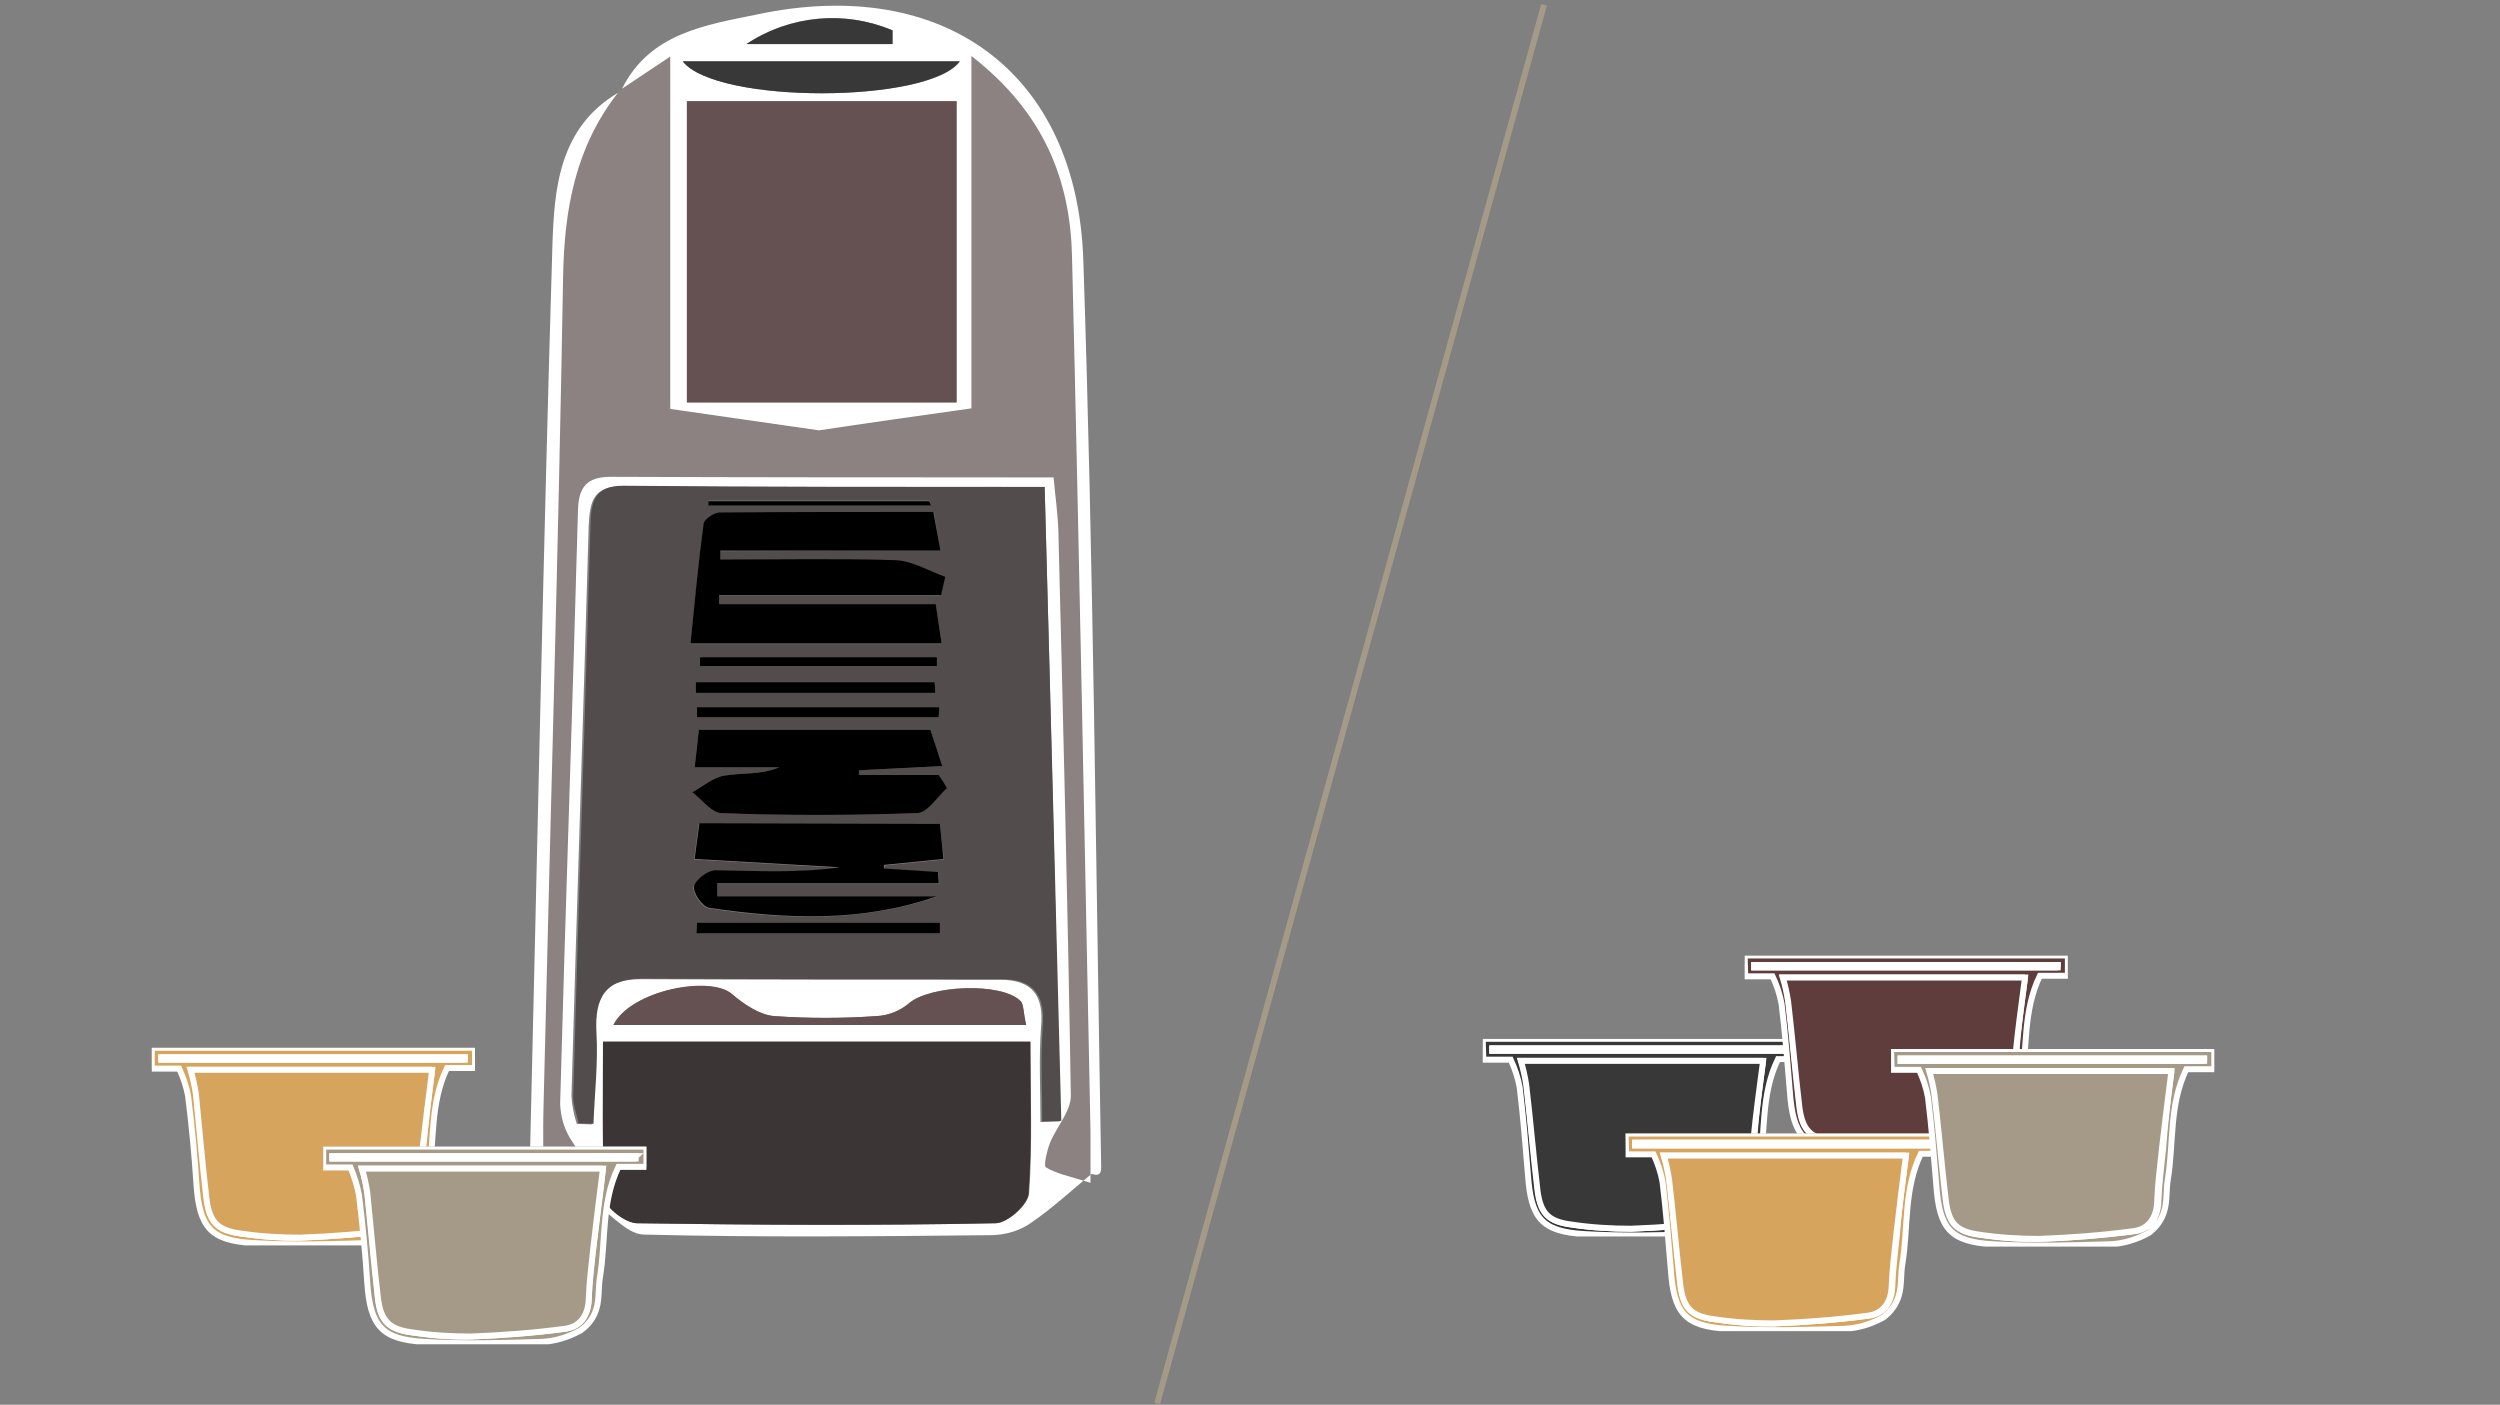 <?xml version="1.0" encoding="utf-8"?>
<!-- Generator: Adobe Illustrator 26.3.1, SVG Export Plug-In . SVG Version: 6.00 Build 0)  -->
<svg version="1.1" id="Layer_1" xmlns="http://www.w3.org/2000/svg" xmlns:xlink="http://www.w3.org/1999/xlink" x="0px" y="0px"
	 viewBox="0 0 420 236" style="enable-background:new 0 0 420 236;" xml:space="preserve">
<rect x="0" y="0" width="420" height="236" fill="#808080" stroke="none"/>
<style type="text/css">
	.st0{clip-path:url(#SVGID_00000049909430898314049220000003646915629857145758_);}
	.st1{fill:#8D8282;}
	.st2{fill:#FFFFFF;}
	.st3{fill:#524C4C;}
	.st4{fill:#655151;}
	.st5{fill:#3C3535;}
	.st6{fill:#383838;}
	.st7{clip-path:url(#SVGID_00000071546533809118626840000009533553412795094678_);}
	.st8{fill:#D6A45D;stroke:#FFFFFF;}
	.st9{clip-path:url(#SVGID_00000057860645154020710120000008484499790920974243_);}
	.st10{fill:#383838;stroke:#FFFFFF;}
	.st11{clip-path:url(#SVGID_00000072255055789059248700000001448190240263593096_);}
	.st12{fill:#603D3D;stroke:#FFFFFF;}
	.st13{clip-path:url(#SVGID_00000137103721036473799110000011217014086541947299_);}
	.st14{fill:#A49A87;stroke:#FFFFFF;}
	.st15{clip-path:url(#SVGID_00000106853767865156379840000010461587077795997069_);}
	.st16{clip-path:url(#SVGID_00000086689603616938952020000007259420324259506879_);}
	.st17{fill:none;stroke:#A49A87;}
</style>
<g id="Group_60" transform="translate(-476 -4028.367)">
	<g id="Group_6" transform="translate(538 4028.671)">
		<g>
			<defs>
				<rect id="SVGID_1_" x="27.1" y="0.7" width="96" height="206.7"/>
			</defs>
			<clipPath id="SVGID_00000120527630736183445790000003271773171188038284_">
				<use xlink:href="#SVGID_1_"  style="overflow:visible;"/>
			</clipPath>
			<g style="clip-path:url(#SVGID_00000120527630736183445790000003271773171188038284_);">
				<g id="Group_5">
					<path id="Path_18" class="st1" d="M41.8,15.3c0.2-0.2,0.4-0.4,0.6-0.6l8.1-5.4v59.2l25,3.6l25.6-3.8V9
						c12.2,9.4,16.6,20.8,16.9,33.7c1.2,49,2.1,98,3.1,147c0.1,2.5,0,5,0,8.7c-3.5-1.1-5.7-1.6-7.5-2.6c-0.4-0.2,0.2-2.8,0.7-4.1
						c1.1-2.7,3.5-5.3,3.5-7.9c-0.5-31.7-1.3-63.4-2.1-95.1c-0.1-2.8-0.5-5.5-0.8-8.8c-25.3,0-49.9,0.1-74.4-0.1
						c-4.1,0-5.4,1.7-5.5,5.6c-0.9,33.3-2.1,66.5-3,99.8c0.1,2,0.7,3.9,1.6,5.6c1.1,1.8,2.3,3.5,3.6,5.1l-8,1.8
						c0-4.8-0.1-8.2,0-11.6c1.2-46.6,2.5-93.2,3.3-139.9C32.8,34.8,34.8,24.4,41.8,15.3"/>
					<path id="Path_19" class="st2" d="M41.8,15.3c-7.1,9.1-9,19.5-9.2,30.9c-0.8,46.6-2.2,93.2-3.3,139.9c-0.1,3.4,0,6.8,0,11.6
						l8-1.8c-1.3-1.6-2.5-3.3-3.6-5.1c-1-1.7-1.5-3.6-1.6-5.6c0.9-33.3,2.1-66.5,3-99.8c0.1-3.9,1.5-5.6,5.5-5.6
						c24.6,0.1,49.1,0.1,74.4,0.1c0.3,3.3,0.7,6,0.8,8.8c0.8,31.7,1.6,63.4,2.1,95.1c0,2.6-2.4,5.2-3.5,7.9
						c-0.5,1.3-1.1,3.8-0.7,4.1c1.8,1.1,4,1.5,7.5,2.6c0-3.7,0-6.2,0-8.7c-1-49-1.9-98-3.1-146.9c-0.3-12.9-4.7-24.2-16.9-33.7v59.2
						C92,69.6,83.5,70.8,75.6,72l-25-3.6V9.2l-8.1,5.4C47.2,5.2,56.6,3.9,65.3,2.1c31.3-6.6,53.7,9.8,54.7,41.4
						c1.7,50.8,2.1,101.6,3,152.4c0,0.8-0.3,1.5-1.6,1c-3.3,2.7-6.5,5.7-10,8.1c-1.9,1.4-4.2,2.1-6.6,2.2
						c-19.6,0.2-39.2,0.4-58.7-0.1c-3-0.1-5.8-4-8.9-5.6c-2.8-1.4-6-2.1-10.1-3.6c0-1.7-0.1-4.2,0-6.8c1.2-50,2.2-100,3.7-150
						C31.1,31.4,31.9,21.2,41.8,15.3 M113.5,81.5c-24.6,0-47.8,0.1-71.1-0.1c-4.9,0-5.3,2.8-5.5,6.6c-0.9,31.9-2,63.9-2.9,95.8
						c0.1,1.6,0.4,3.2,0.9,4.7l2.5,0.1c0.2-5.1,0.8-10.3,0.5-15.4c-0.3-5.8,1.5-9,7.7-9c20.1,0.1,40.3,0.1,60.4,0.1
						c5.3,0,7.4,2.5,6.9,7.9c-0.4,5.3-0.1,10.7-0.1,16l3.2-0.1C115.4,152.9,114.5,117.8,113.5,81.5 M98.6,16.7H53.4v50.6h45.3V16.7
						L98.6,16.7z M111.1,174.7H39.4c0,8.7-0.3,17.5,0.3,26.3c0.1,1.6,3.5,4.2,5.4,4.2c20.1,0.3,40.2,0.4,60.2,0c2,0,5.4-3.1,5.6-5
						C111.5,191.7,111.1,183.1,111.1,174.7 M110.4,171.9c-0.5-2.1-0.4-3.4-1-4c-3.1-3.3-15.3-2.7-18.8,0.4c-1.5,1.3-3.4,2-5.4,2.1
						c-5.7,0.4-11.5,0.4-17.2,0c-2.5-0.2-5.1-2-7.1-3.7c-3.6-3.1-17-0.6-19.9,5.2L110.4,171.9L110.4,171.9z M52.7,10
						c5.6,7.2,41.4,7.1,46.6,0H52.7z M63.4,7.1H88c0-0.8,0-1.5,0-2.3C79.9,1.4,70.7,2.2,63.4,7.1"/>
					<path id="Path_20" class="st3" d="M113.5,81.5c1,36.3,1.9,71.4,2.8,106.5l-3.2,0.1c0-5.3-0.3-10.7,0.1-16
						c0.4-5.4-1.7-7.9-6.9-7.9c-20.1,0-40.3,0-60.4-0.1c-6.2,0-8,3.2-7.7,9c0.3,5.1-0.3,10.3-0.5,15.4l-2.5-0.1
						c-0.3-1.6-1-3.1-0.9-4.7c0.9-31.9,2-63.9,2.9-95.8c0.1-3.8,0.6-6.6,5.5-6.6C65.7,81.5,89,81.5,113.5,81.5 M96,92.2
						c-0.5-2.8-0.8-4.4-1.1-6.4C83,85.9,71,85.8,58.9,86c-0.9,0-2.6,1.1-2.7,1.9c-0.9,6.6-1.5,13.2-2.2,20h42.2
						c-0.4-2.4-0.6-4.2-1-6.6H58.8l0-1.5H96c0.2-1,0.5-2.1,0.7-3.1c-2.8-1-5.6-2.7-8.4-2.8c-9.8-0.3-19.6-0.1-29.4-0.1
						c0-0.5,0-1,0-1.5L96,92.2L96,92.2z M94.3,122.3H55.4c-0.2,2-0.4,3.8-0.7,6.3h14.2c-3.1,1.3-6.2,0.9-9.2,1.4
						c-1.9,0.3-3.6,1.8-5.4,2.8c1.6,1.2,3.2,3.4,4.8,3.5c11,0.3,22,0.4,32.9,0c1.7-0.1,3.4-2.8,5.1-4.2c-0.5-0.7-1-1.5-1.4-2.2H82.3
						l0-0.8l14-0.7C95.6,126.2,95.1,124.8,94.3,122.3 M95.9,138.1H55.4c-0.3,2.1-0.5,3.9-0.8,6l24.4,1.4c-7,1-14,0.5-20.9,0.5
						c-1.3,0-3.3,1.6-3.6,2.7c-0.2,1,1.4,3.4,2.5,3.6c12.8,1.9,25.6,2.4,38.2-1.9H58.5c0-0.7,0-1.5,0-2.2h37.3
						c0-0.6-0.1-1.2-0.1-1.9l-9.1-0.6c0-0.2,0-0.4,0-0.6l10-1C96.3,141.8,96.1,140.1,95.9,138.1 M55.6,110.1l0,1.5h39.8l0-1.5H55.6z
						 M95.1,116.1c0-0.6-0.1-1.2-0.1-1.8H54.9c0,0.6,0,1.2,0,1.8H95.1z M95.7,120.2c0-0.6,0.1-1.1,0.1-1.7H55.1v1.7H95.7z
						 M55.1,154.7l-0.1,1.8h40.9v-1.8H55.1L55.1,154.7z M94.4,84.5c-0.1-0.2-0.2-0.5-0.3-0.7H57c0,0.2,0,0.5,0,0.7H94.4z"/>
					<rect id="Rectangle_9" x="53.4" y="16.7" class="st4" width="45.3" height="50.6"/>
					<path id="Path_21" class="st5" d="M111.1,174.7c0,8.4,0.3,17-0.3,25.5c-0.1,1.9-3.6,5-5.6,5c-20.1,0.4-40.2,0.3-60.2,0
						c-1.9,0-5.3-2.6-5.4-4.2c-0.5-8.8-0.3-17.6-0.3-26.3L111.1,174.7L111.1,174.7z"/>
					<path id="Path_22" class="st4" d="M110.4,171.9H41.1c2.9-5.9,16.3-8.4,19.9-5.2c2,1.7,4.6,3.5,7.1,3.7c5.7,0.4,11.5,0.4,17.2,0
						c2-0.1,3.9-0.9,5.4-2.1c3.4-3.1,15.7-3.6,18.8-0.4C110,168.5,109.9,169.7,110.4,171.9"/>
					<path id="Path_23" class="st6" d="M52.7,10h46.5C94.1,17.1,58.3,17.2,52.7,10"/>
					<path id="Path_24" class="st6" d="M63.4,7.1c7.3-4.8,16.5-5.7,24.5-2.3c0,0.8,0,1.5,0,2.3H63.4z"/>
					<path id="Path_25" d="M96,92.2h-37c0,0.5,0,1,0,1.5c9.8,0,19.6-0.2,29.4,0.1c2.8,0.1,5.6,1.8,8.4,2.8c-0.2,1-0.5,2.1-0.7,3.1
						H58.8l0,1.5h36.4c0.4,2.4,0.6,4.2,1,6.6H54c0.7-6.9,1.3-13.5,2.2-20.1c0.1-0.8,1.8-1.9,2.7-1.9c12-0.1,24.1-0.1,35.9-0.1
						C95.2,87.8,95.5,89.4,96,92.2"/>
					<path id="Path_26" d="M94.3,122.3c0.8,2.4,1.3,3.9,2,6.1l-14,0.7l0,0.8h13.4c0.5,0.7,1,1.5,1.4,2.2c-1.7,1.5-3.3,4.2-5.1,4.2
						c-11,0.4-22,0.4-32.9,0c-1.6-0.1-3.2-2.3-4.8-3.5c1.8-1,3.5-2.5,5.4-2.8c3-0.5,6.1-0.1,9.2-1.4H54.7c0.3-2.5,0.5-4.3,0.7-6.3
						L94.3,122.3L94.3,122.3z"/>
					<path id="Path_27" d="M95.9,138.1c0.2,2,0.4,3.7,0.6,5.9l-10,1c0,0.2,0,0.4,0,0.6l9.1,0.6c0,0.6,0.1,1.2,0.1,1.9H58.5
						c0,0.7,0,1.5,0,2.2h36.8c-12.6,4.4-25.4,3.8-38.2,1.9c-1.1-0.2-2.7-2.5-2.5-3.6c0.2-1.1,2.3-2.7,3.6-2.7
						c6.9,0.1,13.9,0.5,20.9-0.5l-24.4-1.4c0.3-2.1,0.5-3.9,0.8-6L95.9,138.1L95.9,138.1z"/>
					<path id="Path_28" d="M55.6,110.1h39.8l0,1.5H55.6L55.6,110.1"/>
					<path id="Path_29" d="M95.1,116.1H54.9c0-0.6,0-1.2,0-1.8H95C95.1,115,95.1,115.6,95.1,116.1"/>
					<path id="Path_30" d="M95.7,120.2H55.1v-1.7h40.7C95.8,119.1,95.7,119.6,95.7,120.2"/>
					<path id="Path_31" d="M55.1,154.7h40.8v1.8H55L55.1,154.7"/>
					<path id="Path_32" d="M94.4,84.6H57c0-0.2,0-0.5,0-0.7h37.1C94.2,84.1,94.3,84.3,94.4,84.6"/>
				</g>
			</g>
		</g>
	</g>
	<g id="Group_8" transform="translate(476 4202.192)">
		<g>
			<defs>
				<rect id="SVGID_00000150803309069351588550000010514590967799308198_" x="25.5" y="2.2" width="54.3" height="33.2"/>
			</defs>
			<clipPath id="SVGID_00000166677751279345805880000002403802803782142886_">
				<use xlink:href="#SVGID_00000150803309069351588550000010514590967799308198_"  style="overflow:visible;"/>
			</clipPath>
			<g style="clip-path:url(#SVGID_00000166677751279345805880000002403802803782142886_);">
				<g id="Group_7" transform="translate(0 0)">
					<path id="Path_33" class="st8" d="M25.5,2.2h54.3v3.4h-4.7c-2.9,6-2.1,12.4-3.1,18.5c-0.3,1.8-0.1,3.7-0.6,5.3
						c-0.4,1.5-1.4,2.8-2.7,3.7c-2,1.1-4.2,1.8-6.5,1.9c-6.6,0.2-13.2,0.4-19.7,0c-7.2-0.4-9-2.7-9.5-9.9c-0.3-4.9-0.8-9.9-1.4-14.8
						c-0.3-1.6-0.8-3.1-1.5-4.6h-4.6L25.5,2.2L25.5,2.2z M72.6,5.9H32.1c0.4,1.3,0.7,2.6,0.9,4c0.7,5.9,1.2,11.9,1.8,17.8
						c0.4,3.8,1.8,5.2,5.7,5.7c3.3,0.5,6.6,0.8,10,0.7c5.3-0.2,10.5-0.6,15.8-1.3c2.5-0.3,3.9-2.1,4-4.9c0.1-3,0.4-6,0.8-8.9
						C71.5,14.8,72,10.5,72.6,5.9 M78.1,4.2c0-0.1,0-0.3,0-0.4h-51v0.4H78.1L78.1,4.2z"/>
					<path id="Path_34" class="st8" d="M72.6,5.9C72,10.5,71.5,14.8,71,19c-0.3,3-0.7,5.9-0.8,8.9c-0.1,2.7-1.5,4.6-4,4.9
						c-5.2,0.7-10.5,1.1-15.8,1.3c-3.3,0-6.7-0.2-10-0.7c-3.8-0.5-5.2-1.9-5.7-5.7c-0.7-5.9-1.2-11.9-1.8-17.8
						c-0.2-1.3-0.5-2.7-0.9-4L72.6,5.9L72.6,5.9z"/>
					<path id="Path_35" class="st8" d="M78.1,4.2h-51V3.8h51C78.1,3.9,78.1,4.1,78.1,4.2"/>
				</g>
			</g>
		</g>
	</g>
	<g id="Group_19" transform="translate(698 4202.192)">
		<g>
			<defs>
				<rect id="SVGID_00000087414114284063712110000007767467145235111321_" x="27.1" y="0.7" width="54.3" height="33.2"/>
			</defs>
			<clipPath id="SVGID_00000135653515878071834170000012024674360456387251_">
				<use xlink:href="#SVGID_00000087414114284063712110000007767467145235111321_"  style="overflow:visible;"/>
			</clipPath>
			<g style="clip-path:url(#SVGID_00000135653515878071834170000012024674360456387251_);">
				<g id="Group_7-2" transform="translate(0 0)">
					<path id="Path_33-2" class="st10" d="M27.1,0.7h54.3v3.4h-4.7c-2.9,6-2.1,12.4-3.1,18.5c-0.3,1.8-0.1,3.7-0.6,5.3
						c-0.4,1.5-1.4,2.8-2.6,3.7c-2,1.1-4.2,1.8-6.5,1.9c-6.6,0.2-13.1,0.4-19.7,0c-7.2-0.4-9-2.7-9.5-9.9c-0.4-4.9-0.8-9.9-1.4-14.8
						c-0.3-1.6-0.8-3.1-1.5-4.6h-4.6L27.1,0.7L27.1,0.7z M74.2,4.4H33.6c0.4,1.3,0.7,2.6,0.9,4c0.6,5.9,1.2,11.9,1.9,17.8
						c0.4,3.8,1.8,5.2,5.7,5.7c3.3,0.5,6.6,0.7,10,0.7c5.3-0.2,10.5-0.6,15.8-1.3c2.5-0.3,3.9-2.1,4-4.9c0.1-3,0.5-6,0.8-8.9
						C73,13.3,73.6,9,74.2,4.4 M79.7,2.7c0-0.1,0-0.3,0-0.4h-51v0.4H79.7z"/>
					<path id="Path_34-2" class="st10" d="M74.2,4.4C73.6,9,73,13.2,72.6,17.5c-0.3,3-0.7,5.9-0.8,8.9c-0.1,2.7-1.5,4.6-4,4.9
						C62.6,32,57.3,32.4,52,32.6c-3.3,0-6.7-0.2-10-0.7c-3.9-0.5-5.2-1.9-5.7-5.7c-0.7-5.9-1.2-11.9-1.9-17.8
						c-0.2-1.3-0.5-2.7-0.9-4L74.2,4.4L74.2,4.4z"/>
					<path id="Path_35-2" class="st10" d="M79.7,2.7h-51V2.3h51C79.7,2.4,79.7,2.5,79.7,2.7"/>
				</g>
			</g>
		</g>
	</g>
	<g id="Group_21" transform="translate(742 4188.192)">
		<g>
			<defs>
				<rect id="SVGID_00000051342560517578389980000001752466060632316586_" x="27.1" y="0.7" width="54.3" height="33.2"/>
			</defs>
			<clipPath id="SVGID_00000143581060610735958760000003978825008218061489_">
				<use xlink:href="#SVGID_00000051342560517578389980000001752466060632316586_"  style="overflow:visible;"/>
			</clipPath>
			<g style="clip-path:url(#SVGID_00000143581060610735958760000003978825008218061489_);">
				<g id="Group_7-3" transform="translate(0 0)">
					<path id="Path_33-3" class="st12" d="M27.1,0.7h54.3v3.4h-4.7c-2.9,6-2.1,12.4-3.1,18.5c-0.3,1.8-0.1,3.7-0.6,5.3
						c-0.4,1.5-1.4,2.8-2.6,3.7c-2,1.1-4.2,1.8-6.5,1.9c-6.6,0.2-13.1,0.4-19.7,0c-7.2-0.4-9-2.7-9.5-9.9c-0.4-4.9-0.8-9.9-1.4-14.8
						c-0.3-1.6-0.8-3.1-1.5-4.6h-4.6L27.1,0.7L27.1,0.7z M74.2,4.4H33.6c0.4,1.3,0.7,2.6,0.9,4c0.6,5.9,1.2,11.9,1.9,17.8
						c0.4,3.8,1.8,5.2,5.7,5.7c3.3,0.5,6.6,0.7,10,0.7c5.3-0.2,10.5-0.6,15.8-1.3c2.5-0.3,3.9-2.1,4-4.9c0.1-3,0.5-6,0.8-8.9
						C73,13.3,73.6,9,74.2,4.4 M79.7,2.7c0-0.1,0-0.3,0-0.4h-51v0.4H79.7z"/>
					<path id="Path_34-3" class="st12" d="M74.2,4.4C73.6,9,73,13.2,72.6,17.5c-0.3,3-0.7,5.9-0.8,8.9c-0.1,2.7-1.5,4.6-4,4.9
						C62.6,32,57.3,32.4,52,32.6c-3.3,0-6.7-0.2-10-0.7c-3.9-0.5-5.2-1.9-5.7-5.7c-0.7-5.9-1.2-11.9-1.9-17.8
						c-0.2-1.3-0.5-2.7-0.9-4L74.2,4.4L74.2,4.4z"/>
					<path id="Path_35-3" class="st12" d="M79.7,2.7h-51V2.3h51C79.7,2.4,79.7,2.5,79.7,2.7"/>
				</g>
			</g>
		</g>
	</g>
	<g id="Group_17" transform="translate(500 4218.801)">
		<g>
			<defs>
				<rect id="SVGID_00000047058697038774439770000008174724834614457236_" x="30.3" y="2.2" width="54.3" height="33.2"/>
			</defs>
			<clipPath id="SVGID_00000023262702927749993700000004874066893731450302_">
				<use xlink:href="#SVGID_00000047058697038774439770000008174724834614457236_"  style="overflow:visible;"/>
			</clipPath>
			<g style="clip-path:url(#SVGID_00000023262702927749993700000004874066893731450302_);">
				<g id="Group_7-4" transform="translate(0 0)">
					<path id="Path_33-4" class="st14" d="M30.3,2.2h54.3v3.4h-4.7c-2.9,6-2.1,12.4-3.1,18.5c-0.3,1.8-0.1,3.7-0.6,5.3
						c-0.4,1.5-1.4,2.8-2.7,3.7c-2,1.1-4.2,1.8-6.5,1.9c-6.6,0.2-13.2,0.4-19.7,0c-7.2-0.4-9.1-2.7-9.6-9.9
						c-0.3-4.9-0.8-9.9-1.4-14.8c-0.3-1.6-0.8-3.1-1.4-4.6h-4.6L30.3,2.2L30.3,2.2z M77.3,5.9H36.8c0.4,1.3,0.7,2.6,0.9,4
						c0.7,5.9,1.2,11.9,1.8,17.8c0.4,3.8,1.8,5.2,5.7,5.7c3.3,0.5,6.6,0.8,9.9,0.7c5.3-0.2,10.5-0.6,15.8-1.3c2.5-0.3,3.9-2.1,4-4.9
						c0.1-3,0.4-6,0.8-8.9C76.2,14.8,76.8,10.5,77.3,5.9 M82.8,4.2c0-0.1,0-0.3,0-0.4h-51v0.4H82.8L82.8,4.2z"/>
					<path id="Path_34-4" class="st14" d="M77.3,5.9c-0.6,4.6-1.1,8.8-1.6,13.1c-0.3,3-0.7,5.9-0.8,8.9c-0.1,2.7-1.5,4.6-4,4.9
						c-5.2,0.7-10.5,1.1-15.8,1.3c-3.3,0-6.7-0.2-9.9-0.7c-3.8-0.5-5.2-1.9-5.7-5.7c-0.7-5.9-1.2-11.9-1.8-17.8
						c-0.2-1.3-0.5-2.7-0.9-4L77.3,5.9L77.3,5.9z"/>
					<path id="Path_35-4" class="st14" d="M82.9,4.2h-51V3.8h51C82.8,3.9,82.8,4.1,82.9,4.2"/>
				</g>
			</g>
		</g>
	</g>
	<g id="Group_18" transform="translate(722 4218.801)">
		<g>
			<defs>
				<rect id="SVGID_00000062876020296390169320000013218525326121325747_" x="27.1" y="0" width="54.3" height="33.2"/>
			</defs>
			<clipPath id="SVGID_00000111161644641202754400000015418240440537561992_">
				<use xlink:href="#SVGID_00000062876020296390169320000013218525326121325747_"  style="overflow:visible;"/>
			</clipPath>
			<g style="clip-path:url(#SVGID_00000111161644641202754400000015418240440537561992_);">
				<g id="Group_7-5" transform="translate(0 0)">
					<path id="Path_33-5" class="st8" d="M27.1,0h54.3v3.4h-4.7c-2.9,6-2.1,12.4-3.1,18.5c-0.3,1.8-0.1,3.7-0.6,5.3
						c-0.4,1.5-1.4,2.8-2.6,3.7c-2,1.1-4.2,1.8-6.5,1.9c-6.6,0.2-13.1,0.4-19.7,0c-7.2-0.4-9-2.7-9.5-9.9c-0.4-4.9-0.8-9.9-1.4-14.8
						c-0.3-1.6-0.8-3.1-1.5-4.6h-4.6L27.1,0L27.1,0z M74.2,3.7H33.6c0.4,1.3,0.7,2.6,0.9,4c0.6,5.9,1.2,11.9,1.9,17.8
						c0.4,3.8,1.8,5.2,5.7,5.7c3.3,0.5,6.6,0.8,10,0.7c5.3-0.2,10.5-0.6,15.8-1.3c2.5-0.3,3.9-2.1,4-4.9c0.1-3,0.5-6,0.8-8.9
						C73,12.5,73.6,8.3,74.2,3.7 M79.7,2c0-0.1,0-0.3,0-0.4h-51V2H79.7z"/>
					<path id="Path_34-5" class="st8" d="M74.2,3.7c-0.6,4.6-1.1,8.8-1.6,13.1c-0.3,3-0.7,5.9-0.8,8.9c-0.1,2.7-1.5,4.6-4,4.9
						c-5.2,0.7-10.5,1.1-15.8,1.3c-3.3,0-6.7-0.2-10-0.7c-3.9-0.5-5.2-1.9-5.7-5.7c-0.7-5.9-1.2-11.9-1.9-17.8
						c-0.2-1.3-0.5-2.7-0.9-4L74.2,3.7L74.2,3.7z"/>
					<path id="Path_35-5" class="st8" d="M79.7,2h-51V1.5h51C79.7,1.7,79.7,1.8,79.7,2"/>
				</g>
			</g>
		</g>
	</g>
	<g id="Group_20" transform="translate(766 4204.801)">
		<g>
			<defs>
				<rect id="SVGID_00000049201569926944249980000002371289297201419682_" x="27.7" y="-0.2" width="54.3" height="33.2"/>
			</defs>
			<clipPath id="SVGID_00000056412532817477375040000011738108772839690668_">
				<use xlink:href="#SVGID_00000049201569926944249980000002371289297201419682_"  style="overflow:visible;"/>
			</clipPath>
			<g style="clip-path:url(#SVGID_00000056412532817477375040000011738108772839690668_);">
				<g id="Group_7-6" transform="translate(0 0)">
					<path id="Path_33-6" class="st14" d="M27.7-0.2h54.3v3.4h-4.7c-2.9,6-2.1,12.4-3.1,18.5c-0.3,1.8-0.1,3.7-0.6,5.3
						c-0.4,1.5-1.4,2.8-2.6,3.7c-2,1.1-4.2,1.8-6.5,1.9c-6.6,0.2-13.1,0.4-19.7,0c-7.2-0.4-9-2.7-9.5-9.9c-0.4-4.9-0.8-9.9-1.4-14.8
						c-0.3-1.6-0.8-3.1-1.5-4.6h-4.6L27.7-0.2L27.7-0.2z M74.8,3.5H34.3c0.4,1.3,0.7,2.6,0.9,4c0.6,5.9,1.2,11.9,1.9,17.8
						c0.4,3.8,1.8,5.2,5.7,5.7c3.3,0.5,6.6,0.8,10,0.7c5.3-0.2,10.5-0.6,15.8-1.3c2.5-0.3,3.9-2.1,4-4.9c0.1-3,0.5-6,0.8-8.9
						C73.7,12.4,74.2,8.1,74.8,3.5 M80.3,1.8c0-0.1,0-0.3,0-0.4h-51v0.4H80.3z"/>
					<path id="Path_34-6" class="st14" d="M74.8,3.5c-0.6,4.6-1.1,8.8-1.6,13.1c-0.3,3-0.7,5.9-0.8,8.9c-0.1,2.7-1.5,4.6-4,4.9
						c-5.2,0.7-10.5,1.1-15.8,1.3c-3.3,0-6.7-0.2-10-0.7c-3.9-0.5-5.2-1.9-5.7-5.7c-0.7-5.9-1.2-11.9-1.9-17.8
						c-0.2-1.3-0.5-2.7-0.9-4L74.8,3.5L74.8,3.5z"/>
					<path id="Path_35-6" class="st14" d="M80.3,1.8h-51V1.4h51C80.3,1.5,80.3,1.7,80.3,1.8"/>
				</g>
			</g>
		</g>
	</g>
	<line id="Line_2" class="st17" x1="269.3" y1="0.5" x2="204.3" y2="235.5"/>
</g>
<line id="Line_2_00000045578250412478004670000014340690195934349242_" class="st17" x1="259.4" y1="0.8" x2="194.4" y2="235.8"/>
</svg>
